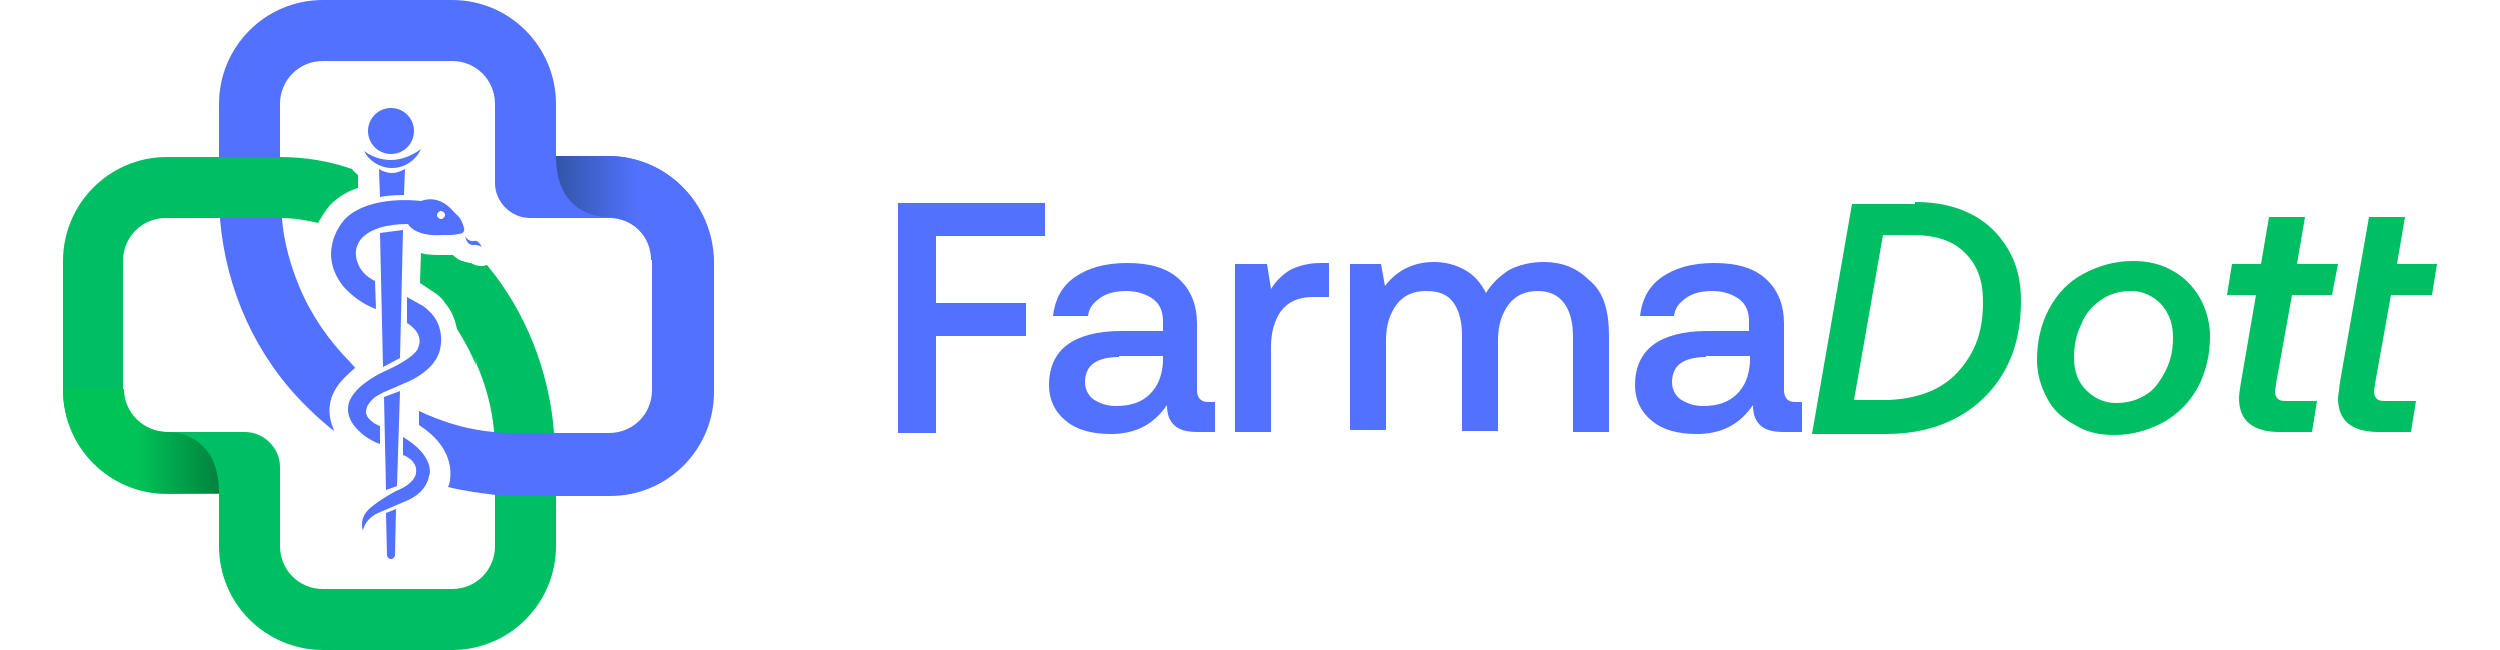 <?xml version="1.0" encoding="utf-8"?>
<!-- Generator: $$$/GeneralStr/196=Adobe Illustrator 27.6.0, SVG Export Plug-In . SVG Version: 6.00 Build 0)  -->
<svg version="1.1" id="Livello_1" xmlns="http://www.w3.org/2000/svg" xmlns:xlink="http://www.w3.org/1999/xlink" x="0px" y="0px"
	 viewBox="0 0 250 65" style="enable-background:new 0 0 250 65;" xml:space="preserve">
<style type="text/css">
	.st0{fill:#5271FF;}
	.st1{fill:#00BF63;}
	.st2{fill:url(#SVGID_1_);}
	.st3{fill:url(#SVGID_00000164498997335264527520000008673465370778079374_);}
</style>
<g>
	<g>
		<path class="st0" d="M104.5,20.2v3.4H93.6v6.7h9v3.3h-9v9.7h-3.8v-23H104.5z"/>
		<path class="st0" d="M121.7,43.2h-1.9c-1.1,0-1.9-0.2-2.4-0.7c-0.5-0.5-0.7-1.1-0.7-2c-1.3,1.9-3.1,2.9-5.6,2.9
			c-1.9,0-3.4-0.4-4.5-1.3c-1.1-0.9-1.7-2.1-1.7-3.6c0-1.7,0.6-3.1,1.8-4c1.2-0.9,3-1.4,5.4-1.4h4.2v-1c0-0.9-0.3-1.7-1-2.2
			c-0.7-0.5-1.6-0.8-2.7-0.8c-1,0-1.9,0.2-2.6,0.7c-0.7,0.5-1.1,1-1.2,1.8h-3.5c0.2-1.7,0.9-3,2.2-3.9c1.3-0.9,3-1.4,5.2-1.4
			c2.3,0,4,0.5,5.2,1.6c1.2,1.1,1.8,2.6,1.8,4.5V39c0,0.8,0.4,1.2,1.1,1.2h0.7V43.2z M111.9,35.7c-1.1,0-1.9,0.2-2.5,0.6
			c-0.6,0.4-0.9,1.1-0.9,1.9c0,0.7,0.3,1.3,0.8,1.7c0.6,0.4,1.3,0.7,2.3,0.7c1.5,0,2.6-0.4,3.4-1.2c0.8-0.8,1.2-1.8,1.3-3.2v-0.6
			H111.9z"/>
		<path class="st0" d="M132.9,29.7h-1.6c-1.5,0-2.5,0.5-3.2,1.4c-0.7,1-1,2.2-1,3.6v8.5h-3.6V26.4h3.2l0.4,2.5
			c0.5-0.8,1.1-1.4,1.9-1.9c0.8-0.4,1.8-0.7,3.1-0.7h0.8V29.7z"/>
		<path class="st0" d="M160.9,33.7v9.5h-3.6v-9.5c0-1.5-0.3-2.6-0.9-3.4c-0.6-0.8-1.5-1.2-2.6-1.2c-1.2,0-2.2,0.4-2.9,1.3
			s-1.1,2.1-1.1,3.6v9.1h-3.6v-9.5c0-1.5-0.3-2.6-0.9-3.4c-0.6-0.8-1.5-1.1-2.7-1.1c-1.2,0-2.2,0.4-2.9,1.3
			c-0.7,0.9-1.1,2.1-1.1,3.6v9h-3.6V26.4h3.1l0.4,2.2c1.2-1.6,2.9-2.4,4.9-2.4c1.2,0,2.2,0.3,3.1,0.8c0.9,0.5,1.6,1.3,2.1,2.3
			c0.6-1,1.4-1.7,2.3-2.3c1-0.5,2.1-0.8,3.5-0.8c1.8,0,3.3,0.6,4.5,1.8C160.4,29.2,160.9,31.1,160.9,33.7z"/>
		<path class="st0" d="M180.3,43.2h-1.9c-1.1,0-1.9-0.2-2.4-0.7c-0.5-0.5-0.7-1.1-0.7-2c-1.3,1.9-3.1,2.9-5.6,2.9
			c-1.9,0-3.4-0.4-4.5-1.3c-1.1-0.9-1.7-2.1-1.7-3.6c0-1.7,0.6-3.1,1.8-4c1.2-0.9,3-1.4,5.4-1.4h4.2v-1c0-0.9-0.3-1.7-1-2.2
			c-0.7-0.5-1.6-0.8-2.7-0.8c-1,0-1.9,0.2-2.6,0.7c-0.7,0.5-1.1,1-1.2,1.8H164c0.2-1.7,0.9-3,2.2-3.9c1.3-0.9,3-1.4,5.2-1.4
			c2.3,0,4,0.5,5.2,1.6c1.2,1.1,1.8,2.6,1.8,4.5V39c0,0.8,0.4,1.2,1.1,1.2h0.7V43.2z M170.6,35.7c-1.1,0-1.9,0.2-2.5,0.6
			c-0.6,0.4-0.9,1.1-0.9,1.9c0,0.7,0.3,1.3,0.8,1.7c0.6,0.4,1.3,0.7,2.3,0.7c1.5,0,2.6-0.4,3.4-1.2c0.8-0.8,1.2-1.8,1.3-3.2v-0.6
			H170.6z"/>
		<path class="st1" d="M191.5,20.2c2.2,0,4,0.4,5.6,1.2c1.6,0.8,2.8,2,3.7,3.5c0.9,1.5,1.3,3.2,1.3,5.2c0,2.6-0.5,4.9-1.6,6.9
			s-2.7,3.6-4.7,4.7s-4.4,1.7-7.2,1.7h-7.4l4-23H191.5z M193.9,38.7c1.4-0.8,2.5-2,3.3-3.5c0.8-1.5,1.1-3.1,1.1-5
			c0-2.2-0.6-3.8-1.9-5c-1.2-1.2-3-1.7-5.2-1.7h-2.9l-2.9,16.5h3.5C190.8,39.9,192.5,39.5,193.9,38.7z"/>
		<path class="st1" d="M204.7,39.8c-0.6-1.1-1-2.4-1-3.8c0-1.9,0.4-3.6,1.2-5.1c0.8-1.5,1.9-2.7,3.4-3.5s3.1-1.3,5-1.3
			c1.5,0,2.8,0.3,4,1c1.1,0.6,2,1.5,2.7,2.7c0.6,1.1,1,2.4,1,3.8c0,1.9-0.4,3.6-1.2,5.1c-0.8,1.5-1.9,2.6-3.4,3.5
			c-1.5,0.8-3.1,1.3-5,1.3c-1.5,0-2.8-0.3-3.9-1C206.2,41.8,205.3,41,204.7,39.8z M216.6,37c0.5-1,0.7-2.1,0.7-3.3
			c0-1.3-0.4-2.4-1.2-3.3c-0.8-0.8-1.8-1.3-3-1.3c-1.1,0-2.2,0.3-3,0.9c-0.9,0.6-1.6,1.4-2,2.5c-0.5,1-0.7,2.1-0.7,3.3
			c0,1.3,0.4,2.4,1.2,3.2s1.8,1.3,3,1.3c1.2,0,2.2-0.3,3.1-0.9C215.5,38.9,216.1,38,216.6,37z"/>
		<path class="st1" d="M222.7,29.5l0.5-3.1h2.9l0.8-4.7h3.6l-0.8,4.7h4.1l-0.6,3.1h-4l-1.6,8.9c0,0.3-0.1,0.5-0.1,0.7
			c0,0.4,0.1,0.6,0.3,0.8c0.2,0.2,0.6,0.2,1.1,0.2h2.8l-0.5,3.1H228c-2.7,0-4.1-1.1-4.1-3.4c0-0.4,0.1-0.9,0.2-1.6l1.5-8.7H222.7z"
			/>
		<path class="st1" d="M240.5,21.7l-0.8,4.7h4l-0.5,3.1h-4.1l-1.6,8.9c0,0.3-0.1,0.5-0.1,0.7c0,0.4,0.1,0.6,0.3,0.8
			c0.2,0.2,0.6,0.2,1.1,0.2h2.8l-0.5,3.1h-3.2c-2.7,0-4.1-1.1-4.1-3.4c0-0.1,0.1-0.7,0.2-1.6l2.9-16.5H240.5z"/>
	</g>
	<g>
		<path class="st1" d="M55.6,45.6v9l-2.8,1.5l-3.3-1.5v-9c0-0.8,0-1.7-0.1-2.5c-0.2-2.3-0.8-4.5-1.7-6.6l-2.2-8.4l0.7-2
			c0.3,0.1,0.6,0.2,0.8,0.2c0,0,0.1,0,0.1,0c0.3,0.2,0.7,0.3,1,0.3c0.2,0,0.4,0,0.5-0.1c0,0,0.1,0,0.1,0c3.9,4.7,6.2,10.6,6.7,16.7
			C55.6,44,55.6,44.8,55.6,45.6z"/>
		<path class="st0" d="M60.8,15.6h-5.2v-5.2C55.6,4.7,51,0,45.2,0H32.3c-5.8,0-10.4,4.7-10.4,10.4v9c0,0.8,0,1.6,0.1,2.4
			c0.6,7.1,3.6,13.8,8.7,18.8c0.8,0.8,1.7,1.6,2.7,2.4c-0.8-1.7-0.4-3.3,0.1-4.1c0.5-0.9,1.3-1.6,2-2.2c-0.2-0.1-0.3-0.3-0.4-0.4
			c-2.2-2.2-4-4.8-5.2-7.7c-0.9-2.2-1.5-4.4-1.7-6.7C28.1,21,28,20.2,28,19.4v-9c0-2.4,1.9-4.3,4.3-4.3h12.9c2.4,0,4.3,1.9,4.3,4.3
			v7.9c0,1.9,1.6,3.5,3.5,3.5h7.8c0,0,0.1,0,0.1,0c2.4,0,4.3,1.9,4.3,4.3v12.9c0,2.4-1.9,4.3-4.3,4.3h-9c-0.8,0-1.7,0-2.5-0.1
			c-2.3-0.2-4.5-0.8-6.6-1.7c-0.3-0.1-0.6-0.3-0.9-0.4l0,1.4c3.4,2.2,3.2,4.7,3.1,5.5c0,0.2-0.1,0.5-0.2,0.7
			c1.6,0.4,3.2,0.6,4.8,0.8c0.8,0.1,1.6,0.1,2.4,0.1h9c5.8,0,10.4-4.7,10.4-10.4V26.1C71.3,20.3,66.6,15.6,60.8,15.6z M35,36.3
			c-2.2-2.2-4-4.8-5.2-7.7c-0.9-2.2-1.5-4.4-1.7-6.7c-0.3,0-0.6,0-0.9,0H22c0.6,7.1,3.6,13.8,8.7,18.8c0.8,0.8,1.7,1.6,2.7,2.4
			c-0.8-1.7-0.4-3.3,0.1-4.1c0.5-0.9,1.3-1.6,2-2.2C35.3,36.6,35.2,36.4,35,36.3z"/>
		<linearGradient id="SVGID_1_" gradientUnits="userSpaceOnUse" x1="55.637" y1="20.849" x2="63.799" y2="20.849">
			<stop  offset="0" style="stop-color:#3156A7"/>
			<stop  offset="1" style="stop-color:#5271FF"/>
		</linearGradient>
		<path class="st2" d="M60.8,15.6h-5.2c0,5.9,4.5,6.1,5.1,6.1c0,0,0.1,0,0.1,0c2.4,0,4.3,1.9,4.3,4.3h6.1
			C71.3,20.3,66.6,15.6,60.8,15.6z"/>
		<path class="st1" d="M49.5,54.6c0,2.4-1.9,4.3-4.3,4.3H32.3c-2.4,0-4.3-1.9-4.3-4.3v-7.9c0-1.9-1.6-3.5-3.5-3.5h-7.8
			c0,0-0.1,0-0.1,0c-2.4,0-4.3-1.9-4.3-4.3V26.1c0-2.4,1.9-4.3,4.3-4.3h10.5c0.3,0,0.6,0,0.9,0c1.3,0,2.6,0.2,3.8,0.5
			c0.4-0.7,0.8-1.3,1.2-1.8c0.8-0.8,1.8-1.4,2.8-1.7l0-1.3c-0.2-0.2-0.5-0.4-0.6-0.6c-2.3-0.8-4.7-1.2-7.3-1.2c-0.3,0-0.5,0-0.8,0
			H16.7c-5.8,0-10.4,4.7-10.4,10.4v12.9c0,5.8,4.7,10.4,10.4,10.4h5.2v5.2c0,5.8,4.7,10.4,10.4,10.4h12.9c5.8,0,10.4-4.7,10.4-10.4
			H49.5z M47,26.3c-0.2,0-0.5-0.1-0.8-0.2c-0.3-0.1-0.6-0.3-0.9-0.6c-0.1,0-0.1,0-0.2,0c-0.2,0-0.4,0-0.6,0c-1,0-1.8,0-2.4-0.2
			l-0.1,3l1.2,0.8c0.5,0.3,1,0.7,1.3,1.2c0.7,0.8,1,1.7,1.2,2.6c0.7,1.1,1.4,2.4,1.9,3.6L47,26.3z"/>
		
			<linearGradient id="SVGID_00000078741302714750304630000014436869532820919724_" gradientUnits="userSpaceOnUse" x1="7215.021" y1="-588.631" x2="7223.183" y2="-588.631" gradientTransform="matrix(-1 0 0 -1 7236.934 -544.481)">
			<stop  offset="0" style="stop-color:#00823E"/>
			<stop  offset="1" style="stop-color:#00C357"/>
		</linearGradient>
		<path style="fill:url(#SVGID_00000078741302714750304630000014436869532820919724_);" d="M16.8,43.2
			C16.7,43.2,16.7,43.2,16.8,43.2c-2.4,0-4.4-1.9-4.4-4.3H6.3c0,5.8,4.7,10.4,10.4,10.4h5.2C21.9,43.4,17.4,43.2,16.8,43.2z"/>
	</g>
	<g>
		<g>
			<g>
				<path class="st0" d="M48.2,24.8c-0.1-0.3-0.7-0.3-0.7-0.3c-0.8,0.1-0.9-0.6-1-0.9l0,0c0,0,0.3,0.6,0.9,0.5
					C47.6,24,48,24.2,48.2,24.8L48.2,24.8z"/>
			</g>
		</g>
		<g>
			<path class="st0" d="M46.4,22.8c-0.1-0.4-0.3-1-0.8-1.4c-0.1-0.1-0.2-0.2-0.3-0.3c-0.4-0.5-1.6-1.6-3.2-1c0,0-5.1-0.7-7.6,1.8
				c0,0-3,3.1-0.2,6.7c0,0,1.3,1.6,3.3,2.3l-0.1-2.8c0,0-1.7-0.7-1.9-2.5c-0.1-0.7,0.2-1.5,0.8-2c0.7-0.6,2-1.2,4.4-1.2
				c0,0,0.6,1.3,3.5,1.1c0.2,0,0.4,0,0.6,0c0.2,0,0.6,0,0.9-0.1C46.3,23.4,46.5,23.1,46.4,22.8z M44.1,21.9c-0.2,0-0.4-0.2-0.4-0.4
				c0-0.2,0.2-0.4,0.4-0.4s0.4,0.2,0.4,0.4C44.5,21.7,44.3,21.9,44.1,21.9z"/>
		</g>
		<g>
			<path class="st0" d="M40.7,29.7v2.6c0,0,1.8,1,1.1,2.5c0,0-0.1,0.9-3.5,2.4c0,0-2.4,1.1-3.2,2.6c0,0-1.1,1.6,0.9,3.4
				c0,0,0.8,0.8,2,1.2v-1.8c0,0-0.9-0.3-1.3-1c0-0.1-0.1-0.2-0.1-0.3c0-0.3,0-0.8,0.8-1.5c0.2-0.2,0.5-0.3,0.8-0.5l2.3-1
				c0,0,2.7-1,3.4-3c0,0,0.8-2.1-0.7-3.9c-0.3-0.3-0.6-0.6-0.9-0.8L40.7,29.7z"/>
		</g>
		<g>
			<path class="st0" d="M40.3,43.7v1.8c0,0,1.5,0.5,1.3,1.8c0,0,0,1-2,1.8c0,0-1.7,0.9-2.7,1.8c-0.4,0.4-0.7,0.9-0.7,1.5
				c0,0.2,0,0.5,0.1,0.6c0,0,0.2-1.1,1.5-1.7l2.8-1.2c0,0,2-0.7,2.3-2.5C43,47.5,43.5,45.6,40.3,43.7z"/>
		</g>
		<g>
			<g>
				<path class="st0" d="M39.1,16c-1.1,0-2-0.4-2.7-0.9c0.5,1,1.6,1.7,2.8,1.7c1.3,0,2.4-0.8,2.9-1.9C41.3,15.5,40.2,16,39.1,16z"/>
			</g>
			<g>
				<circle class="st0" cx="39.1" cy="13.1" r="2.3"/>
			</g>
		</g>
		<g>
			<path class="st0" d="M40.4,19.5l0.1-2.6c-0.4,0.2-0.8,0.4-1.3,0.4c-0.5,0-1-0.2-1.3-0.4l0.1,2.8C38.5,19.6,39.3,19.5,40.4,19.5z"
				/>
		</g>
		<g>
			<path class="st0" d="M40,35.8L40.3,23c-0.7,0.1-1.7,0.2-2.3,0.3l0.3,13.4L40,35.8z"/>
		</g>
		<g>
			<g>
				<polygon class="st0" points="39.7,48.6 40,39.1 38.4,39.7 38.6,49 				"/>
			</g>
			<g>
				<path class="st0" d="M38.6,51.3l0.1,4.2c0,0.2,0.2,0.4,0.4,0.4h0c0.2,0,0.4-0.2,0.4-0.4l0.1-4.6L38.6,51.3z"/>
			</g>
		</g>
	</g>
</g>
</svg>
